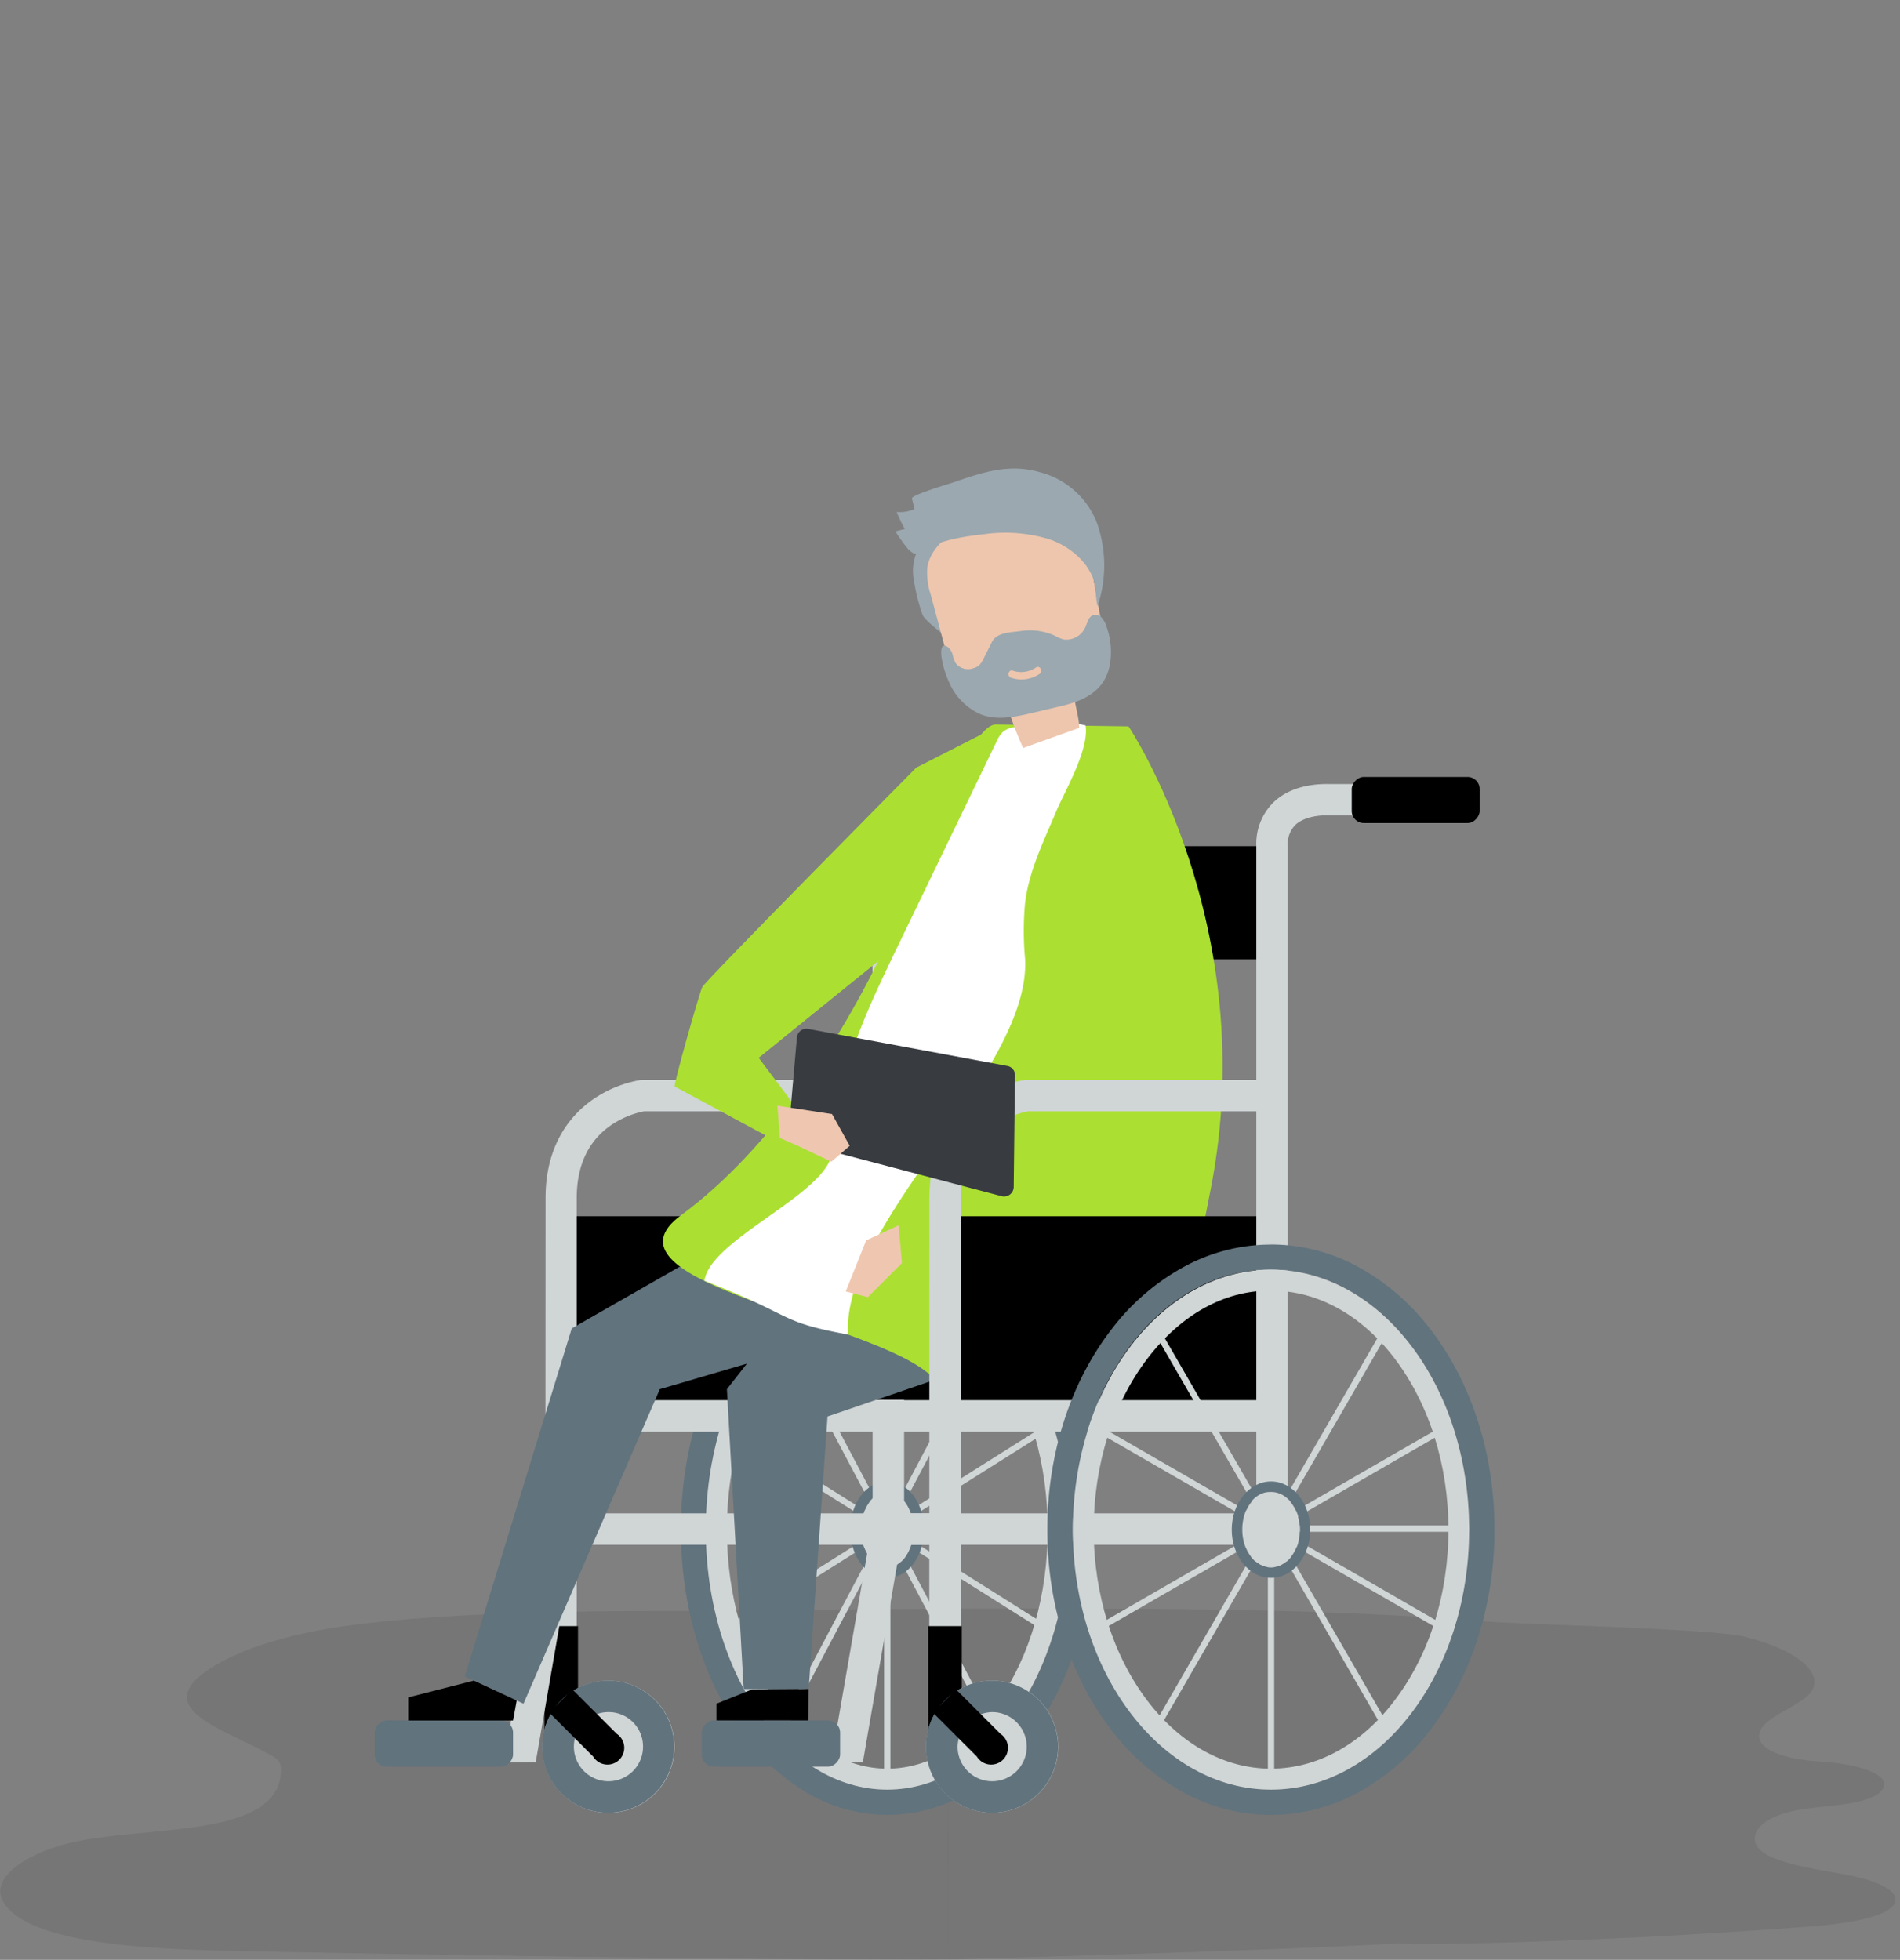 <svg xmlns="http://www.w3.org/2000/svg" height="303.81" viewBox="0 0 294.53 303.81">
  <rect x="0" y="0" width="294.53" height="303.81" fill="#808080" stroke="none"/>
  <title>all-characters</title>
  <g id="shadow">
    <path d="M147,249.41c-20.29.07-21.89.22-39.69.33-8,0-28.53-.1-45.08,1.36-2,.17-3.9.37-5.84.6-8.78,1-17.16,3.08-22.65,6.25-11.48,6.62.47,9.82,8,14a4.81,4.81,0,0,1,1.52,1.12,2,2,0,0,1,.3,1.13c.17,11.38-22.54,8.47-34,11.83-6.48,1.89-11,5.43-9.08,8.74,4.19,7.27,26.57,7.47,39.82,7.73,56.84,1.15,101.85,1.37,106.72,1.24Z" fill="#272525" opacity="0.11"/>
    <rect x="146.98" y="249.42" width="0" height="54.386" fill="#272525" opacity="0.11"/>
    <path transform="translate(0 0)" d="M147,303.76c73.93-2.08,67.85-2.77,72.07-2.37,0,0,25,0,61.59-2.75,5.83-.44,13.13-1.58,13.16-4.17,0-1.8-3.83-3.15-7.62-3.85-6.64-1.24-15.32-2.32-14.06-6.34.46-1.47,2.63-2.82,5.63-3.5,2.32-.53,5-.67,7.51-1s5.09-.91,6.15-1.95c2.85-2.82-4.32-4.51-9.37-4.77-6-.31-11-2.3-8.88-5.29,1.45-2.08,6.18-3.48,7.62-5.57a2.52,2.52,0,0,0,.19-2.6c-1.12-2.51-5.4-4.58-10.47-5.86s-34.21-1.9-40-2.37c-22.5-1.83-45.51-2-68.4-2l-15.16,0Z" fill="#272525" opacity="0.11"/>
  </g>

<g id="robert-device" transform="translate(294.53 0) scale(-1 1) translate(0 0)">
    <g>
      <g>
        <path d="M157,196.82c15.53,0,28.1,18.05,28.1,40.31s-12.59,40.3-28.12,40.3-28.11-18-28.11-40.3,12.59-40.31,28.11-40.31Zm0-3.9a24.68,24.68,0,0,0-13,3.74,33.82,33.82,0,0,0-10.12,9.74c-5.76,8.26-8.93,19.17-8.93,30.73s3.17,22.47,8.93,30.73A33.82,33.82,0,0,0,144,277.6a24.4,24.4,0,0,0,25.93,0,33.79,33.79,0,0,0,10.11-9.74c5.77-8.26,8.94-19.18,8.94-30.73s-3.17-22.47-8.94-30.73A33.79,33.79,0,0,0,170,196.66a24.74,24.74,0,0,0-13-3.74Z" fill="#61737d"/>
        <path d="M157,200.07c6.42,0,12.51,3.7,17.2,10.42,4.93,7.07,7.65,16.53,7.65,26.64s-2.72,19.57-7.65,26.64c-4.69,6.71-10.8,10.41-17.22,10.41s-12.53-3.7-17.21-10.41c-4.93-7.07-7.65-16.54-7.65-26.64s2.72-19.57,7.65-26.64c4.68-6.72,10.8-10.42,17.21-10.42Zm0-3.25c-15.52,0-28.11,18.05-28.11,40.31s12.59,40.3,28.11,40.3,28.12-18,28.12-40.3S172.51,196.82,157,196.82Z" fill="#d0d5d6"/>
        <rect x="156.5" y="199.1" width="0.98" height="37.87" fill="#d0d5d6"/>
        <rect x="148.48" y="204.66" width="0.98" height="34.3" transform="translate(-86.37 95.31) rotate(-27.86)" fill="#d0d5d6"/>
        <rect x="143.74" y="213.84" width="0.97" height="30.17" transform="translate(-126.34 228.78) rotate(-57.76)" fill="#d0d5d6"/>
        <rect x="128.87" y="236.48" width="28.12" height="0.98" fill="#d0d5d6"/>
        <rect x="130.04" y="244.27" width="29.19" height="0.97" transform="translate(-108.25 114.86) rotate(-32.23)" fill="#d0d5d6"/>
        <rect x="131.42" y="251.88" width="34.85" height="0.98" transform="translate(-143.83 266) rotate(-62.13)" fill="#d0d5d6"/>
        <rect x="156.5" y="236.97" width="0.98" height="37.87" fill="#d0d5d6"/>
        <rect x="164.65" y="234.94" width="0.98" height="34.89" transform="translate(-98.79 106.4) rotate(-27.86)" fill="#d0d5d6"/>
        <rect x="168.99" y="230.08" width="0.97" height="29.54" transform="translate(-128.03 257.57) rotate(-57.76)" fill="#d0d5d6"/>
        <rect x="156.98" y="236.48" width="26.63" height="0.98" fill="#d0d5d6"/>
        <rect x="154.75" y="228.74" width="29" height="0.97" transform="translate(-96.18 125.59) rotate(-32.23)" fill="#d0d5d6"/>
        <rect x="147.62" y="220.93" width="35.17" height="0.98" transform="translate(-107.76 263.97) rotate(-62.13)" fill="#d0d5d6"/>
        <g>
          <ellipse cx="156.98" cy="237.13" rx="4.08" ry="5.85" fill="#d0d5d6"/>
          <path d="M157,231.28c2.26,0,4.06,2.62,4.06,5.85S159.24,243,157,243s-4.08-2.62-4.08-5.85,1.83-5.85,4.08-5.85Zm0-1.63c-3.2,0-5.7,3.29-5.7,7.48s2.5,7.47,5.7,7.47,5.71-3.28,5.71-7.47-2.51-7.48-5.71-7.48Z" fill="#61737d"/>
        </g>
      </g>
      <rect x="96.36" y="131.17" width="60.46" height="17.55"/>
      <g>
        <polygon points="150.36 188.54 207.53 188.54 207.53 218.44 150 218.44 150.36 188.54"/>
        <path d="M159.26,237.45h-4.88V131.17a4.19,4.19,0,0,0-1.18-3.26c-1.46-1.37-4.1-1.52-5-1.46H137.64v-4.87H148c.88,0,5.41-.16,8.53,2.74a9,9,0,0,1,2.76,6.85Z" fill="#d0d5d6"/>
        <rect x="124.64" y="120.44" width="19.83" height="7.15" rx="1.87" fill="#316075"/>
        <path d="M210,270.13h-4.87V185.77c0-5.08-1.78-8.89-5.29-11.32a14,14,0,0,0-5.14-2.17H157v-4.87h38l.16,0a18.51,18.51,0,0,1,7.42,3c3.37,2.34,7.38,6.89,7.38,15.33Z" fill="#d0d5d6"/>
        <rect x="148.37" y="217.05" width="59.16" height="4.88" fill="#d0d5d6"/>
        <rect x="204.93" y="252.08" width="5.2" height="16.25"/>
        <g>
          <g>
            <circle cx="200.21" cy="270.77" r="10.24" transform="translate(-108.91 404.36) rotate(-76.89)" fill="#d0d5d6"/>
            <path d="M200.26,265.41a5.36,5.36,0,1,1-5.41,5.36,5.33,5.33,0,0,1,5.41-5.36Zm0-4.88a10.24,10.24,0,1,0,10.24,10.24,10.24,10.24,0,0,0-10.24-10.24Z" fill="#61737d"/>
          </g>
          <path d="M205.81,261.89l-6.89,6.89a2.6,2.6,0,1,0,3.66,3.52l6.82-6.82-3.59-3.59Z"/>
        </g>
        <polygon points="235.64 273.21 211.49 273.21 205.64 239.47 149.34 239.47 149.34 234.6 209.74 234.6 215.59 268.33 235.64 268.33 235.64 273.21" fill="#d0d5d6"/>
        <rect x="215" y="266.71" width="21.45" height="7.15" rx="1.87" fill="#61737d"/>
      </g>
      <path d="M204.93,216.87l-4.31-4.4a6.61,6.61,0,0,0-4.75-2H150V217Z"/>
      <polygon points="164.3 192.92 181.85 215.35 179.25 261.83 169.17 261.83 166.25 219.58 140.57 210.8 164.3 192.92" fill="#61737d"/>
      <polygon points="183.15 192.92 205.9 205.93 222.48 259.88 213.38 264.11 192.25 215.35 173.4 209.82 162.02 199.1 183.15 192.92" fill="#61737d"/>
      <path d="M189,188.42c-13.91-10.21-25.5-27.93-32.53-43.52-1.25-2.77-11.43-32.59-16.3-32.59l-20.58.29s-20.66,30.79-12.79,71.47c2.52,13,4.86,23.84,6.87,32.49,9.21,10.09,28.05,3.25,37.39-4,5.44-4.2,19.18-7.84,29.2-11.78C189.49,197.18,195.58,193.28,189,188.42Z" fill="#abe032"/>
      <polygon points="221.08 260.53 231.25 263.13 231.25 266.71 215 266.71 214.43 263.62 221.08 260.53"/>
      <polygon points="177.95 261.89 183.47 264.11 183.47 266.71 169.25 266.71 169.17 261.83 177.95 261.89"/>
      <path d="M142.31,113.8,152.5,119s32.67,33,33.16,34,4.65,15.74,4.26,15.4-11.25-3-11.25-3l-24.1-19.5Z" fill="#abe032"/>
      <path d="M135.63,140a46.39,46.39,0,0,1,0,8.58c-1,17.4,28.44,40.9,27.44,58.3,11.15-2.06,7.86-2.75,22.26-8.33-.87-6.44-18.91-13.4-19.78-19.83a103,103,0,0,0-2.15-12.28C161.75,160,158.86,154,156,148l-15.93-33a4.73,4.73,0,0,0-1.07-1.6,3.67,3.67,0,0,0-2-.7c-3.44-.45-7.37-1.05-10.74-.25-.61,3.59,3,9.82,4.4,13C132.64,130.22,135,134.83,135.63,140Z" fill="#fff"/>
      <g>
        <path d="M148.07,87.31a16.75,16.75,0,0,1,.11,7.84,2.39,2.39,0,0,0,.15,2c.48.58-.28,1.39.31.93s2.62-2.06,2.88-2.77a28.16,28.16,0,0,0,1.3-5.11,7.65,7.65,0,0,0-.35-4.5,8.77,8.77,0,0,0-1.68-2.12,10.92,10.92,0,0,0-3.07-2.44c-2.06-1-3.58-.52-2.06,1.47A13.63,13.63,0,0,1,148.07,87.31Z" fill="#9ba8af"/>
        <path d="M127.24,112.84l8.69,3.11a56.38,56.38,0,0,0,2.79-7.58c2.7.22,5.95.16,7.53-2.32a9.15,9.15,0,0,0,1-2.61q1.48-5.62,3-11.24a11,11,0,0,0,.55-4c-.23-2.31-1.89-4.08-3.63-5.37a17.48,17.48,0,0,0-15.56-3,8.63,8.63,0,0,0-3.86,2.31c-1.61,1.78-2.13,4.36-2.57,6.78-.41,2.24-.82,4.47-1.22,6.71-.47,2.57-.84,5.58.78,7.41.86,1,2.17,1.45,2.84,2.6C128.7,107.71,127.24,110.4,127.24,112.84Z" fill="#eec6ae"/>
        <path d="M148.53,102.17c.14-.7.35-2.82-1-1.81a2.16,2.16,0,0,0-.68,1.17,4.89,4.89,0,0,1-.48,1.29,2.41,2.41,0,0,1-2.69.78,2.23,2.23,0,0,1-1-.54,3.61,3.61,0,0,1-.64-1l-1.29-2.57c-.75-1.47-3-1.48-4.42-1.66a9.33,9.33,0,0,0-5.05.6l-.48.23a4.94,4.94,0,0,1-1.2.48,3.24,3.24,0,0,1-3.4-2.12c-.27-.63-.47-1.41-1.08-1.65a1.31,1.31,0,0,0-1.41.43,3.72,3.72,0,0,0-.75,1.45,11.64,11.64,0,0,0-.46,5.9c.86,4.2,4.27,5.56,7.83,6.38l4.23,1c2.57.6,5.3,1.18,7.84.25a9.49,9.49,0,0,0,5-5A14.76,14.76,0,0,0,148.53,102.17Zm-10.72,2.89a5,5,0,0,1-4.46-.61c-.59-.35,0-1.36.55-1a4.09,4.09,0,0,0,3.64.52C138.2,103.73,138.47,104.83,137.81,105.06Z" fill="#9ba8af"/>
        <path d="M154.27,82a21.86,21.86,0,0,0,1.26-2.63,5.72,5.72,0,0,1-2.77-.46c.13-.54.27-1.09.41-1.63s-5.89-2.32-6.37-2.48c-4.52-1.56-8.65-3-13.47-1.6a13,13,0,0,0-8.81,7.76A19.85,19.85,0,0,0,124.4,94c.26-1.05.29-3.67.79-4.61a9.29,9.29,0,0,1,1.7-2.59,12.12,12.12,0,0,1,5.23-3.28,23.53,23.53,0,0,1,9.77-.72c3,.33,6.59.86,9.24,2.35,1.28.72,1.41,1.12,2.6,0a25.14,25.14,0,0,0,2-2.78Z" fill="#9ba8af"/>
      </g>
      <polygon points="155.23 189.95 160.26 192.28 163.43 200.2 160 201.08 154.72 195.8 155.23 189.95" fill="#efc7b0"/>
      <polygon points="185.66 153.04 182.11 157.07 170.58 172.42 174.18 176.91 189.92 168.44 185.66 153.04" fill="#abe032"/>
      <g>
        <g>
          <rect x="97.66" y="188.54" width="50.38" height="29.9"/>
          <path d="M99.78,237.13H94.9v-106a4.19,4.19,0,0,0-1.18-3.26c-1.46-1.37-4.1-1.52-5-1.46H78.16v-4.87H88.49c.88,0,5.41-.16,8.53,2.74a9,9,0,0,1,2.76,6.85Z" fill="#d0d5d6"/>
          <rect x="65.16" y="120.44" width="19.83" height="7.15" rx="1.87"/>
          <path d="M150.48,270.13h-4.87V185.77c0-5.08-1.78-8.89-5.29-11.32a14,14,0,0,0-5.14-2.17H97.5v-4.87h38l.16,0a18.44,18.44,0,0,1,7.41,3c3.37,2.34,7.39,6.89,7.39,15.33Z" fill="#d0d5d6"/>
          <rect x="97.66" y="217.05" width="50.38" height="4.88" fill="#d0d5d6"/>
          <polygon points="184.94 273.21 160.78 273.21 154.93 239.47 98.64 239.47 98.64 234.6 159.03 234.6 164.88 268.33 184.94 268.33 184.94 273.21" fill="#d0d5d6"/>
          <rect x="145.44" y="252.08" width="5.2" height="16.25"/>
          <g>
            <g>
              <circle cx="140.73" cy="270.77" r="10.24" transform="translate(-150.24 178.82) rotate(-45)" fill="#d0d5d6"/>
              <path d="M140.57,265.41a5.5,5.5,0,0,1,5.52,5.36,5.36,5.36,0,1,1-5.36-5.36Zm.16-4.88A10.24,10.24,0,1,0,151,270.77a10.24,10.24,0,0,0-10.24-10.24Z" fill="#61737d"/>
            </g>
            <path d="M146.33,261.89l-6.89,6.89a2.6,2.6,0,1,0,3.66,3.52l6.82-6.82-3.59-3.59Z"/>
          </g>
          <rect x="164.3" y="266.71" width="21.45" height="7.15" rx="1.87" fill="#61737d"/>
        </g>
        <g>
          <path d="M97.66,196.82c17,0,30.56,18.05,30.56,40.31s-13.75,40.3-30.72,40.3-30.71-18-30.71-40.3,13.75-40.31,30.71-40.31Zm-.16-3.9a28.27,28.27,0,0,0-13.85,3.66,35.54,35.54,0,0,0-11,9.68c-6.32,8.29-9.79,19.25-9.79,30.87S66.36,259.7,72.68,268a35.7,35.7,0,0,0,11,9.69,28.1,28.1,0,0,0,27.7,0,35.7,35.7,0,0,0,11-9.69c6.32-8.29,9.8-19.25,9.8-30.86s-3.48-22.58-9.8-30.87a35.54,35.54,0,0,0-11-9.68,28.22,28.22,0,0,0-13.85-3.66Z" fill="#61737d"/>
          <path d="M97.66,200.07c7.16,0,13.8,3.74,19,10.53,5.37,7.05,8.33,16.47,8.33,26.53s-3,19.48-8.33,26.53c-5.18,6.78-12,10.52-19.14,10.52s-14-3.74-19.13-10.52C73,256.61,70,247.19,70,237.13s3-19.48,8.33-26.53c5.17-6.79,12-10.53,19.13-10.53Zm-.16-3.25c-17,0-30.71,18.05-30.71,40.31s13.75,40.3,30.71,40.3,30.72-18,30.72-40.3-13.75-40.31-30.72-40.31Z" fill="#d0d5d6"/>
          <rect x="97.01" y="199.1" width="0.98" height="37.87" fill="#d0d5d6"/>
          <rect x="88.26" y="204.3" width="0.97" height="35.01" transform="translate(-99.01 74.09) rotate(-30)" fill="#d0d5d6"/>
          <rect x="83.08" y="212.83" width="0.97" height="32.19" transform="translate(-156.47 186.83) rotate(-60)" fill="#d0d5d6"/>
          <rect x="66.79" y="236.48" width="30.72" height="0.98" fill="#d0d5d6"/>
          <rect x="68.44" y="244.27" width="31.15" height="0.97" transform="translate(-111.13 74.81) rotate(-30)" fill="#d0d5d6"/>
          <rect x="70.82" y="251.88" width="35.58" height="0.97" transform="translate(-174.25 202.9) rotate(-60)" fill="#d0d5d6"/>
          <rect x="97.01" y="236.97" width="0.98" height="37.87" fill="#d0d5d6"/>
          <rect x="105.92" y="234.58" width="0.97" height="35.62" transform="translate(-111.94 87.02) rotate(-30)" fill="#d0d5d6"/>
          <rect x="110.66" y="229.09" width="0.97" height="31.52" transform="translate(-156.47 218.68) rotate(-60)" fill="#d0d5d6"/>
          <rect x="97.5" y="236.48" width="29.09" height="0.98" fill="#d0d5d6"/>
          <rect x="95.43" y="228.74" width="30.94" height="0.97" transform="translate(-99.77 86.17) rotate(-30)" fill="#d0d5d6"/>
          <rect x="88.53" y="220.93" width="35.9" height="0.97" transform="translate(-138.52 202.91) rotate(-60)" fill="#d0d5d6"/>
          <g>
            <ellipse cx="97.5" cy="237.13" rx="4.46" ry="5.85" fill="#d0d5d6"/>
            <path d="M97.66,231.28c2.46,0,4.3,2.62,4.3,5.85S100,243,97.5,243,93,240.36,93,237.13s2-5.85,4.46-5.85Zm-.16-1.63c-3.35,0-6.08,3.36-6.08,7.48s2.73,7.47,6.08,7.47,6.09-3.35,6.09-7.47-2.73-7.48-6.09-7.48Z" fill="#61737d"/>
          </g>
        </g>
      </g>
      <path d="M171,160.88a1.48,1.48,0,0,0-1.8-1.37l-30.8,5.73a1.43,1.43,0,0,0-1.21,1.41h0l.2,17.44a1.5,1.5,0,0,0,2,1.31l33-8.69" fill="#383b40"/>
      <polygon points="174.02 171.41 165.55 172.71 162.81 177.62 165.65 180.09 170.88 177.61 173.63 176.41 174.02 171.41" fill="#efc7b0"/>
    </g>
  </g>
</svg>
